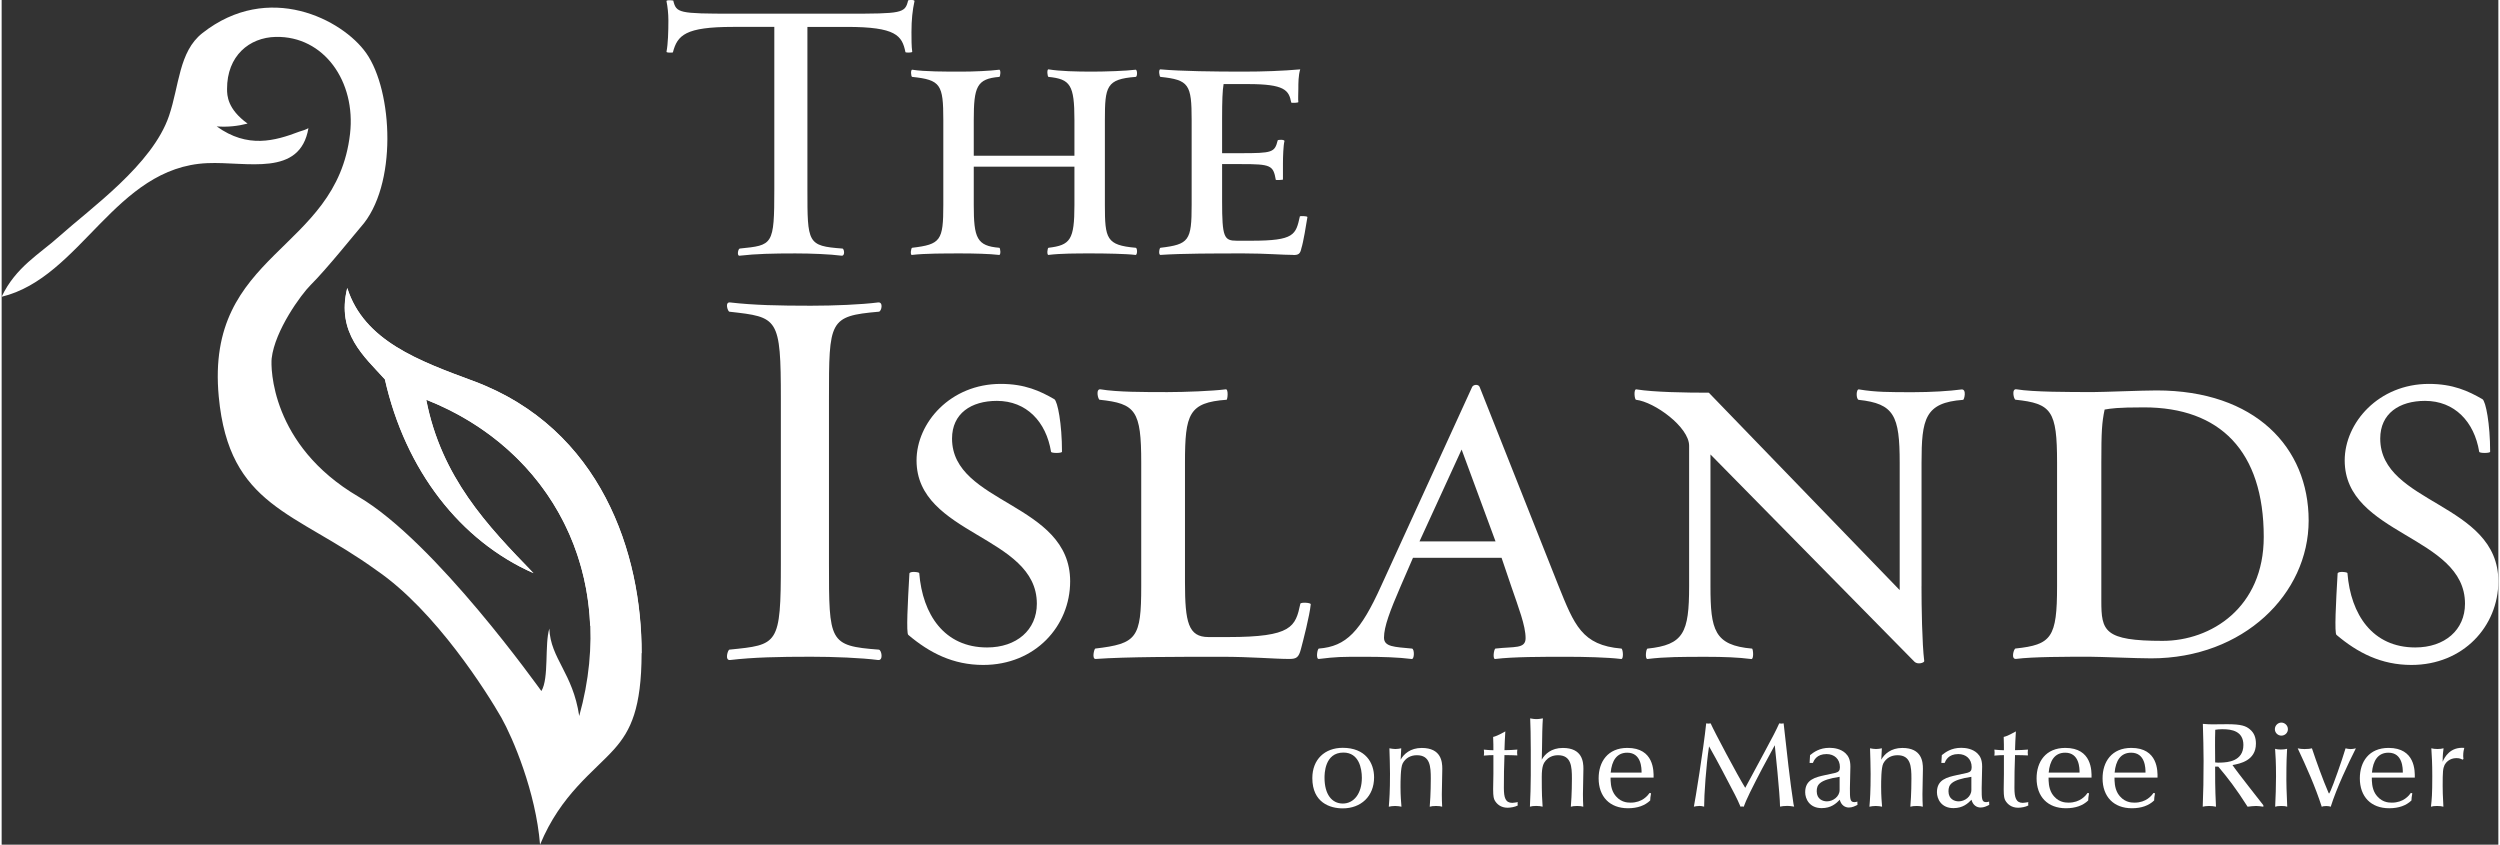 <?xml version="1.0" encoding="UTF-8"?>
<svg xmlns="http://www.w3.org/2000/svg" id="Layer_1" data-name="Layer 1" width="8.11in" height="2.74in" viewBox="0 0 583.83 197.51">
  <rect x="0" y="0" width="583.83" height="197.51" fill="#333333" stroke="none"/>
  <defs>
    <style>
      .cls-1, .cls-2 {
        fill: #fff;
      }

      .cls-2 {
        fill-rule: evenodd;
      }
    </style>
  </defs>
  <g>
    <path class="cls-1" d="m320.93,181.78c0,4.45-3.08,7.25-7.33,7.25-2.97,0-7.11-1.34-7.11-7.08,0-4.37,2.91-7.08,7.11-7.08,5.32,0,7.33,3.5,7.33,6.91Zm-11.59.08c0,3.89,1.71,6.04,4.28,6.04s4.45-2.32,4.45-6.02c0-2.18-.67-5.9-4.31-5.9-4.42,0-4.42,5.04-4.42,5.88Z"></path>
    <path class="cls-1" d="m324.51,174.98c.5.08.87.17,1.4.17s.9-.08,1.37-.17c-.03.42-.11,2.27-.14,2.66.73-1.31,2.27-2.74,4.93-2.74,4.59,0,4.81,3.27,4.81,4.87,0,.28-.11,5.01-.11,5.96,0,.53.03,2.49.08,2.91-.39-.11-.73-.17-1.43-.17s-1.06.06-1.48.17c.25-2.99.25-6.07.25-6.58,0-2.8-.14-5.46-3.25-5.46-1.48,0-2.66.67-3.33,1.93-.5.98-.5,4.14-.5,5.46,0,2.18.14,3.61.22,4.65-.39-.08-.84-.17-1.48-.17s-1.06.08-1.48.17c.14-1.71.28-3.5.28-7.7,0-1.85-.08-4-.14-5.96Z"></path>
    <path class="cls-1" d="m348.83,176.58c-.9,0-1.06.03-2.24.11.03-.2.06-.39.06-.7,0-.28-.03-.48-.06-.7.22.03.53.06.9.08.36.03.81.06,1.34.06,0-.98,0-1.65-.06-3.11.78-.14,2.32-.98,2.85-1.29-.14,2.32-.14,2.55-.2,4.39,1.04,0,2.07-.06,3.02-.14-.03.22-.06.39-.06.7s.03.48.06.67c-.7-.03-1.87-.08-3.02-.08-.11,2.55-.14,5.12-.14,7.67,0,2.27.36,3.5,1.96,3.5.25,0,.92-.11,1.29-.17-.06.31-.06.42,0,.78-.64.36-1.73.53-2.38.53-1.6,0-2.52-.87-2.99-1.68-.22-.39-.39-.87-.39-2.63,0-.45,0-.95.06-3.58v-4.42Z"></path>
    <path class="cls-1" d="m360.14,177.64c.73-1.31,2.24-2.74,4.93-2.74,4.59,0,4.81,3.27,4.81,4.87,0,.28-.11,5.01-.11,5.96,0,.53.03,2.49.08,2.91-.39-.11-.73-.17-1.43-.17s-1.06.06-1.48.17c.25-2.99.25-6.07.25-6.58,0-2.8-.14-5.46-3.25-5.46-1.37,0-2.29.59-2.85,1.23-.53.62-.95,1.32-.95,3.86,0,4.08.08,5.26.2,6.94-.42-.11-.84-.17-1.51-.17s-1.04.06-1.46.17c.11-2.27.2-4.98.2-7.25v-6.07c0-3.78-.06-4.9-.14-7.33.39.06.78.17,1.46.17s1.09-.11,1.51-.17c-.03.42-.14,2.21-.14,3.13-.03,2.41-.03,2.66-.06,3.81l-.06,2.71Z"></path>
    <path class="cls-1" d="m376.23,181.84c0,.78,0,2.38.76,3.67,1.29,2.1,3.11,2.18,3.92,2.18,2.74,0,4.03-1.68,4.45-2.27l.34.08c-.17.78-.17,1.23-.2,1.68-1.23,1.18-2.94,1.82-5.2,1.82-4.25,0-6.86-2.69-6.86-7,0-3.86,2.13-7.11,6.72-7.11,6.24,0,6.16,5.43,6.13,6.94h-10.05Zm7.25-1.18c0-.92,0-4.65-3.36-4.65-2.43,0-3.61,1.85-3.86,4.65h7.22Z"></path>
    <path class="cls-1" d="m414.62,174.28c-2.01,3.64-3.95,7.3-5.79,11.03-.87,1.76-1.12,2.46-1.46,3.33-.14-.03-.28-.06-.39-.06s-.22.03-.36.06c-.5-1.15-.81-1.85-1.32-2.83-1.96-3.78-4.2-8.06-6.04-11.28-.67,4.2-1.17,11.59-1.15,14.1-.45-.11-.7-.17-1.06-.17-.56,0-1.06.11-1.34.17.28-1.32,2.24-13.35,2.88-19.48.14.03.31.06.48.06.14,0,.36-.03.56-.06.81,1.85,6.3,12.2,8.09,15.08,4.51-8.37,5.01-9.29,6.66-12.42.67-1.32.81-1.6,1.29-2.66.2.03.34.06.5.06.14,0,.31-.03.53-.06.64,5.9,1.57,14.22,2.29,18.72.03.2.06.39.17.75-.75-.11-1.06-.17-1.57-.17-.81,0-1.26.08-1.73.17-.03-2.99-1.15-13.6-1.23-14.36Z"></path>
    <path class="cls-1" d="m422.77,178.4l.11-1.82c.87-.7,2.24-1.71,4.53-1.71,1.09,0,2.63.22,3.75,1.26.64.62,1.15,1.43,1.15,3.13,0,.81-.11,4.31-.11,5.04,0,2.46,0,3.27,1.04,3.27.34,0,.56-.08.7-.14l.03.78c-.62.31-1.23.62-2.01.62-.92,0-1.82-.56-2.13-1.82-.87.9-2.04,1.96-4.23,1.96-2.88,0-3.86-2.18-3.86-3.72,0-2.97,2.38-3.5,4.65-4l2.43-.53c.78-.2,1.04-.56,1.04-1.34,0-1.9-1.32-3.05-3.13-3.05-2.32,0-2.94,1.48-3.19,2.07h-.76Zm7.02,3.25c-4.81.73-5.35,1.88-5.35,3.39,0,1.82,1.4,2.35,2.38,2.35,1.43,0,2.97-1.12,2.97-2.66v-3.08Z"></path>
    <path class="cls-1" d="m436.9,174.98c.5.08.87.17,1.4.17s.89-.08,1.37-.17c-.03.42-.11,2.27-.14,2.66.73-1.31,2.27-2.74,4.93-2.74,4.59,0,4.81,3.27,4.81,4.87,0,.28-.11,5.01-.11,5.96,0,.53.03,2.49.08,2.91-.39-.11-.73-.17-1.43-.17s-1.06.06-1.48.17c.25-2.99.25-6.07.25-6.58,0-2.8-.14-5.46-3.25-5.46-1.48,0-2.66.67-3.33,1.93-.5.98-.5,4.14-.5,5.46,0,2.18.14,3.61.22,4.65-.39-.08-.84-.17-1.48-.17s-1.06.08-1.48.17c.14-1.71.28-3.5.28-7.7,0-1.85-.08-4-.14-5.96Z"></path>
    <path class="cls-1" d="m453.58,178.4l.11-1.82c.87-.7,2.24-1.71,4.53-1.71,1.09,0,2.63.22,3.75,1.26.64.62,1.15,1.43,1.15,3.13,0,.81-.11,4.31-.11,5.04,0,2.46,0,3.27,1.04,3.27.34,0,.56-.08.7-.14l.03.78c-.62.31-1.23.62-2.02.62-.92,0-1.82-.56-2.13-1.82-.87.9-2.04,1.96-4.22,1.96-2.88,0-3.86-2.18-3.86-3.72,0-2.97,2.38-3.5,4.64-4l2.44-.53c.78-.2,1.04-.56,1.04-1.34,0-1.9-1.32-3.05-3.13-3.05-2.32,0-2.94,1.48-3.19,2.07h-.76Zm7.02,3.25c-4.81.73-5.35,1.88-5.35,3.39,0,1.82,1.4,2.35,2.38,2.35,1.43,0,2.97-1.12,2.97-2.66v-3.08Z"></path>
    <path class="cls-1" d="m468.21,176.58c-.89,0-1.06.03-2.24.11.03-.2.06-.39.06-.7,0-.28-.03-.48-.06-.7.22.03.53.06.9.08.36.03.81.06,1.34.06,0-.98,0-1.65-.05-3.11.78-.14,2.32-.98,2.85-1.29-.14,2.32-.14,2.55-.2,4.39,1.04,0,2.07-.06,3.02-.14-.03.22-.05.39-.05.7s.03.48.05.67c-.7-.03-1.88-.08-3.02-.08-.11,2.55-.14,5.12-.14,7.67,0,2.27.37,3.5,1.96,3.5.25,0,.92-.11,1.29-.17-.05.31-.05.42,0,.78-.64.36-1.73.53-2.38.53-1.59,0-2.52-.87-2.99-1.68-.22-.39-.39-.87-.39-2.63,0-.45,0-.95.05-3.58v-4.42Z"></path>
    <path class="cls-1" d="m478.65,181.84c0,.78,0,2.38.76,3.67,1.29,2.1,3.11,2.18,3.92,2.18,2.74,0,4.03-1.68,4.45-2.27l.34.08c-.17.78-.17,1.23-.2,1.68-1.23,1.18-2.94,1.82-5.21,1.82-4.25,0-6.86-2.69-6.86-7,0-3.86,2.13-7.11,6.72-7.11,6.24,0,6.16,5.43,6.13,6.94h-10.05Zm7.25-1.18c0-.92,0-4.65-3.36-4.65-2.44,0-3.61,1.85-3.86,4.65h7.22Z"></path>
    <path class="cls-1" d="m494.07,181.84c0,.78,0,2.38.76,3.67,1.29,2.1,3.11,2.18,3.92,2.18,2.74,0,4.03-1.68,4.45-2.27l.34.08c-.17.78-.17,1.23-.2,1.68-1.23,1.18-2.94,1.82-5.2,1.82-4.25,0-6.86-2.69-6.86-7,0-3.86,2.13-7.11,6.72-7.11,6.24,0,6.16,5.43,6.13,6.94h-10.05Zm7.25-1.18c0-.92,0-4.65-3.36-4.65-2.44,0-3.61,1.85-3.86,4.65h7.22Z"></path>
    <path class="cls-1" d="m528.85,188.64c-.59-.08-1.04-.17-1.65-.17s-1.23.08-2.01.17c-2.66-4.2-4.7-6.83-6.86-9.38h-.73c0,1.99-.03,4.9.2,9.38-.47-.11-1.12-.17-1.62-.17-.76,0-1.06.08-1.48.17.14-3.3.2-6.63.2-10.72,0-2.6-.08-5.51-.17-8.65,1.06.11,1.85.11,2.44.11.5,0,2.8-.03,3.25-.03,3.33,0,4.37.42,5.29,1.18,1.06.87,1.43,2.01,1.43,3.36,0,4-3.78,4.7-5.48,5.01,1.04,1.59,6.88,8.93,7.22,9.4v.34Zm-9.46-18.13c-.81,0-1.4.08-1.76.14-.05,1.26-.05,2.55-.05,3.81s.03,3.25.03,3.83c.53.06.81.06,1.48.03,1.26-.06,5.12-.22,5.12-4.11,0-3.27-2.77-3.69-4.81-3.69Z"></path>
    <path class="cls-1" d="m533.08,172.02c-.81,0-1.51-.67-1.51-1.51s.7-1.54,1.51-1.54,1.54.67,1.54,1.54-.7,1.51-1.54,1.51Zm-1.48,3.08c.39.11.73.17,1.37.17s1.04-.06,1.46-.17c-.08,1.54-.17,2.8-.17,7.36,0,1.29.03,1.76.2,6.18-.36-.11-.64-.17-1.37-.17-.78,0-1.04.06-1.45.17.11-2.13.2-4.92.2-7.11,0-3.19-.11-4.98-.22-6.44Z"></path>
    <path class="cls-1" d="m544.16,185.48s.06.06.08.06.06-.03.08-.06l.31-.64c.5-1.04,2.66-7.08,3.47-9.85.36.08.73.17,1.12.17.62,0,.95-.11,1.29-.17-1.71,3.39-4.5,9.26-5.88,13.66-.2-.08-.5-.17-1.04-.17-.59,0-.84.08-1.06.17-1.51-4.7-3.53-9.21-5.62-13.66.53.11.95.17,1.6.17.84,0,1.4-.08,1.73-.17,1.04,3.16,2.74,7.78,3.64,9.82l.28.67Z"></path>
    <path class="cls-1" d="m554.24,181.84c0,.78,0,2.38.76,3.67,1.29,2.1,3.11,2.18,3.92,2.18,2.74,0,4.03-1.68,4.45-2.27l.34.08c-.17.78-.17,1.23-.2,1.68-1.23,1.18-2.94,1.82-5.21,1.82-4.25,0-6.86-2.69-6.86-7,0-3.86,2.13-7.11,6.72-7.11,6.24,0,6.16,5.43,6.13,6.94h-10.05Zm7.25-1.18c0-.92,0-4.65-3.36-4.65-2.44,0-3.61,1.85-3.86,4.65h7.22Z"></path>
    <path class="cls-1" d="m575.45,177.64c-.37-.2-.7-.36-1.45-.36-1.6,0-2.46,1.06-2.74,1.59-.39.87-.45,1.48-.45,4.93,0,.28,0,1.23.03,1.82.11,1.96.11,2.16.14,3.02-.42-.11-.78-.17-1.51-.17-.67,0-.98.06-1.4.17.2-1.82.31-2.77.31-7.14,0-3.16-.11-4.7-.22-6.52.42.11.81.17,1.43.17s.98-.06,1.43-.17c-.22,1.54-.22,2.66-.22,3.16.47-1.12,1.79-3.53,5.06-3.25-.11.42-.25.98-.25,1.82,0,.17,0,.34.06.78l-.2.14Z"></path>
  </g>
  <path class="cls-2" d="m149.66,152.78c.08-23.13-9.35-52.58-39.4-63.69-12.67-4.69-25.51-9.37-29.42-21.72-2.63,10.61,4.06,16.09,8.8,21.36,4.8,21.28,17.65,37.77,34.74,45.31-10.82-11.14-21.53-22.39-25.08-40.55,29.13,11.49,45.01,40.9,35.76,73.94-1.5-10.09-6.7-13.38-6.99-20.44-1.13,3.7-.04,11.62-1.86,14.6-.41-.5-24.75-34.88-42.78-45.45-20.55-12.05-20.52-30.32-20.29-32.33.75-6.54,6.92-15,9.13-17.18,3.7-3.66,10.92-12.67,11.69-13.52,8.66-9.62,7.55-31.84,1.28-40.71-5.54-7.84-22.83-16.85-38.32-4.64-5.48,4.32-5.37,12.24-7.79,19.35-3.88,11.4-18.27,21.54-25.71,28.2-4.61,4.14-10.12,7.12-13.43,14.09,18.61-4.5,26.49-30.33,48.11-31.25,9.29-.4,21.68,3.32,23.64-8.18-.56.31-1.3.58-2.13.81-5.71,2.17-12.09,3.99-19.32-1.22,2.54.19,4.94-.07,7.22-.66-4.72-3.4-4.8-6.59-4.8-8.07-.03-7.78,5.21-12.07,11.39-12.2,11.26-.24,18.77,10.43,17.37,22.65-3.17,27.71-33.9,27.53-30.7,61.48,2.43,25.83,17.81,26.76,36.94,40.64,13.81,9.44,25.89,28.72,29.12,34.37,2.68,4.74,8.08,17.38,9.07,29.75,4.88-11.82,12.68-17.09,17.38-22.38,3.86-4.35,6.33-9.58,6.37-22.36Z"></path>
  <path class="cls-2" d="m137.61,146.29c-.95-24-15.61-43.88-38.35-52.84,3.55,18.16,14.26,29.41,25.08,40.55-17.09-7.53-29.94-24.03-34.74-45.31-4.74-5.27-11.43-10.75-8.8-21.36,3.91,12.35,16.76,17.03,29.42,21.72,30.05,11.11,39.48,40.55,39.4,63.69l-12.02-6.46Z"></path>
  <g>
    <path class="cls-1" d="m170.32,154.34c-1.28.13-.51-2.43-.13-2.43,11.38-1.15,12.02-1.02,12.02-20.2v-38.36c0-19.18-.64-19.18-12.02-20.46-.38,0-1.15-2.3.13-2.17,5.5.64,11.38.77,18.92.77,5.37,0,11.76-.26,15.73-.77,1.28-.13.77,2.17.13,2.17-11.64,1.02-11.64,2.05-11.64,20.46v38.36c0,18.41,0,19.31,11.64,20.2.64,0,1.15,2.56-.13,2.43-3.96-.51-10.36-.77-15.73-.77-7.54,0-13.43.13-18.92.77Z"></path>
    <path class="cls-1" d="m212.01,148.46c-.51-.38-.13-7.54.26-14.32,0-.64,2.3-.38,2.3-.13.77,9.72,5.88,17.39,15.86,17.39,6.9,0,11.64-4.09,11.64-10.23,0-15.98-28.13-15.98-28.13-33.5,0-8.82,7.93-17.9,19.69-17.9,5.63,0,9.21,1.66,12.53,3.58.77.51,1.79,5.75,1.79,12.28,0,.38-2.56.38-2.56,0-1.15-7.03-5.75-11.89-12.66-11.89-6.01,0-10.49,2.94-10.49,8.82,0,15.34,27.62,14.96,27.62,33.37,0,10.49-8.18,19.56-20.33,19.56-7.03,0-12.53-2.81-17.52-7.03Z"></path>
    <path class="cls-1" d="m301.13,154.09c-3.58,0-8.82-.51-15.98-.51-9.72,0-22.25,0-29.28.51-1.02.13-.38-2.43-.13-2.43,9.72-1.15,10.74-2.43,10.74-14.58v-28.9c0-12.15-1.28-13.81-9.72-14.7-.38,0-1.02-2.69.26-2.43,3.84.64,10.1.64,15.6.64,4.09,0,10.61-.26,13.55-.64.77-.26.51,2.43.26,2.43-8.82.64-9.72,3.32-9.72,14.7v28c0,9.33.77,12.79,5.5,12.79h4.6c14.96,0,15.73-2.43,16.88-7.8.13-.38,2.43-.26,2.43.13-.26,2.69-1.79,8.57-2.3,10.49-.51,1.92-1.02,2.3-2.69,2.3Z"></path>
    <path class="cls-1" d="m349.33,154.09c-.77.26-.38-2.43,0-2.43,4.35-.51,7.03.13,7.03-2.43,0-2.94-1.66-7.16-3.32-12.02l-2.3-6.78h-20.71l-2.94,6.78c-2.43,5.63-3.84,9.33-3.84,11.89,0,2.17,2.43,2.17,6.52,2.56.64,0,.64,2.69-.13,2.43-2.94-.38-6.9-.51-11-.51-5.5,0-6.39,0-10.61.51-.77.13-.38-2.43,0-2.43,6.39-.51,9.72-3.96,14.58-14.71l21.23-46.42c.26-.64,1.53-.77,1.79,0l18.41,46.42c3.71,9.21,5.5,13.94,14.71,14.71.38,0,.64,2.69-.13,2.43-3.07-.38-8.57-.51-12.79-.51-5.5,0-12.4,0-16.5.51Zm-17.77-27.49h17.77l-7.93-21.48-9.85,21.48Z"></path>
    <path class="cls-1" d="m448.94,137.08c0,4.73.13,13.43.64,17.52,0,.38-1.54.89-2.3.13l-47.69-48.46v30.82c0,10.23.89,13.81,9.72,14.58.26,0,.51,2.69-.26,2.43-2.94-.38-6.39-.51-10.36-.51-5.63,0-9.72,0-13.81.51-.64.13-.38-2.43,0-2.43,8.44-.89,9.72-3.71,9.72-14.58v-32.86c0-4.35-8.06-10.23-12.4-10.74-.38,0-.64-2.69.13-2.43,3.96.64,11.38.77,16.88.77l44.63,46.16v-29.79c0-11-1.28-13.81-9.59-14.7-.64-.13-.64-2.69.13-2.43,3.84.64,7.03.64,12.66.64,4.09,0,8.44-.26,11.25-.64,1.28-.13.64,2.43.38,2.43-8.95.64-9.72,4.47-9.72,14.7v28.9Z"></path>
    <path class="cls-1" d="m488.31,153.57c-5.63,0-13.3,0-17.26.51-1.28.13-.51-2.43-.13-2.43,8.44-.89,9.72-2.56,9.72-14.58v-28.9c0-12.15-1.28-13.81-9.72-14.7-.38,0-1.02-2.69.26-2.43,3.84.64,12.28.64,18.03.64,2.3,0,11.25-.38,14.71-.38,23.02,0,35.55,13.3,35.55,30.43s-15.22,32.22-36.83,32.22c-3.33,0-12.02-.38-14.32-.38Zm3.45-57.8c-.64,3.07-.77,5.12-.77,12.4v32.35c0,7.03.64,9.34,14.32,9.34,11.38,0,23.66-7.8,23.66-24.3,0-20.07-10.23-30.3-28-30.3-6.39,0-7.67.26-9.21.51Z"></path>
    <path class="cls-1" d="m545.98,148.46c-.51-.38-.13-7.54.26-14.32,0-.64,2.3-.38,2.3-.13.77,9.72,5.88,17.39,15.86,17.39,6.9,0,11.63-4.09,11.63-10.23,0-15.98-28.13-15.98-28.13-33.5,0-8.82,7.93-17.9,19.69-17.9,5.63,0,9.21,1.66,12.53,3.58.77.51,1.79,5.75,1.79,12.28,0,.38-2.56.38-2.56,0-1.15-7.03-5.76-11.89-12.66-11.89-6.01,0-10.48,2.94-10.48,8.82,0,15.34,27.62,14.96,27.62,33.37,0,10.49-8.18,19.56-20.33,19.56-7.03,0-12.53-2.81-17.52-7.03Z"></path>
  </g>
  <g>
    <path class="cls-1" d="m212.92,12.09c.09.26-1.58.26-1.58.09-.79-3.87-2.2-5.89-13.7-5.89h-9.22v37.95c0,12.65,0,13.27,8.17,13.88.44,0,.7,1.76-.18,1.67-2.72-.35-7.12-.53-10.81-.53-5.18,0-9.22.09-13,.53-.7.18-.44-1.58,0-1.67,7.73-.79,8.08-.7,8.08-13.88V6.29h-9.66c-11.16,0-13,1.93-14.06,5.97-.35.09-1.58.09-1.49-.18.35-1.76.44-4.74.44-7.29,0-1.58-.18-3.25-.44-4.48-.18-.35,1.23-.26,1.58-.18.7,2.9,1.23,3.07,13.97,3.07h26.62c12.83,0,13.62-.09,14.32-3.07,0-.18,1.67-.26,1.49.18-.44,2.02-.7,4.22-.7,7.2,0,1.41,0,3.51.18,4.57Z"></path>
    <path class="cls-1" d="m244.8,59.61c-.44.09-.26-1.67,0-1.67,5.1-.61,6.06-1.84,6.06-10.01v-8.96h-23.54v8.96c0,7.73.7,9.58,5.97,10.01.26,0,.44,1.84-.09,1.67-2.11-.26-5.97-.35-8.78-.35-3.78,0-8.7,0-11.51.35-.53.18-.26-1.67,0-1.67,6.68-.79,7.29-1.67,7.29-10.01v-19.85c0-8.34-.61-9.4-7.29-10.1-.26,0-.44-1.84.09-1.67,2.72.44,7.64.44,11.42.44,2.81,0,6.68-.17,8.78-.44.53-.18.35,1.67.09,1.67-5.27.44-5.97,2.29-5.97,10.1v8.34h23.54v-8.34c0-8.26-.97-9.58-6.06-10.1-.26,0-.44-1.84,0-1.76,2.72.44,6.5.53,10.28.53,2.9,0,7.99-.17,10.01-.44.53-.18.53,1.67.09,1.67-6.85.53-7.2,2.2-7.2,10.1v19.85c0,7.91.35,9.4,7.2,10.01.44,0,.44,1.84-.09,1.67-2.02-.26-7.12-.35-10.01-.35-3.78,0-7.47,0-10.28.35Z"></path>
    <path class="cls-1" d="m302.08,59.61c-2.46,0-6.59-.35-11.51-.35-6.68,0-14.67,0-19.59.35-.53,0-.26-1.67,0-1.67,6.68-.79,7.29-1.67,7.29-10.01v-19.85c0-8.34-.61-9.4-7.29-10.1-.26,0-.53-1.84,0-1.76,4.92.44,12.65.53,19.33.53,4.74,0,9.31-.17,13.35-.53-.44,1.4-.44,3.25-.44,4.57,0,.7-.09,2.64,0,3.08,0,.18-1.67.26-1.67.09-.53-2.9-1.58-4.3-10.1-4.3h-5.71c-.26,1.49-.35,3.95-.35,8.08v8.08h4.39c7.38,0,7.91-.18,8.61-2.99,0-.18,1.67-.26,1.58.18-.26.97-.35,3.69-.35,5.18v3.78c.18.09-1.67.18-1.67.09-.61-3.43-1.14-3.69-8.17-3.69h-4.39v8.7c0,8.43.44,9.22,3.43,9.22h3.43c10.1,0,10.37-1.41,11.33-5.71,0-.09,1.76-.09,1.76.18-.26,1.67-.97,5.97-1.41,7.29-.26,1.32-.7,1.58-1.84,1.58Z"></path>
  </g>
</svg>
